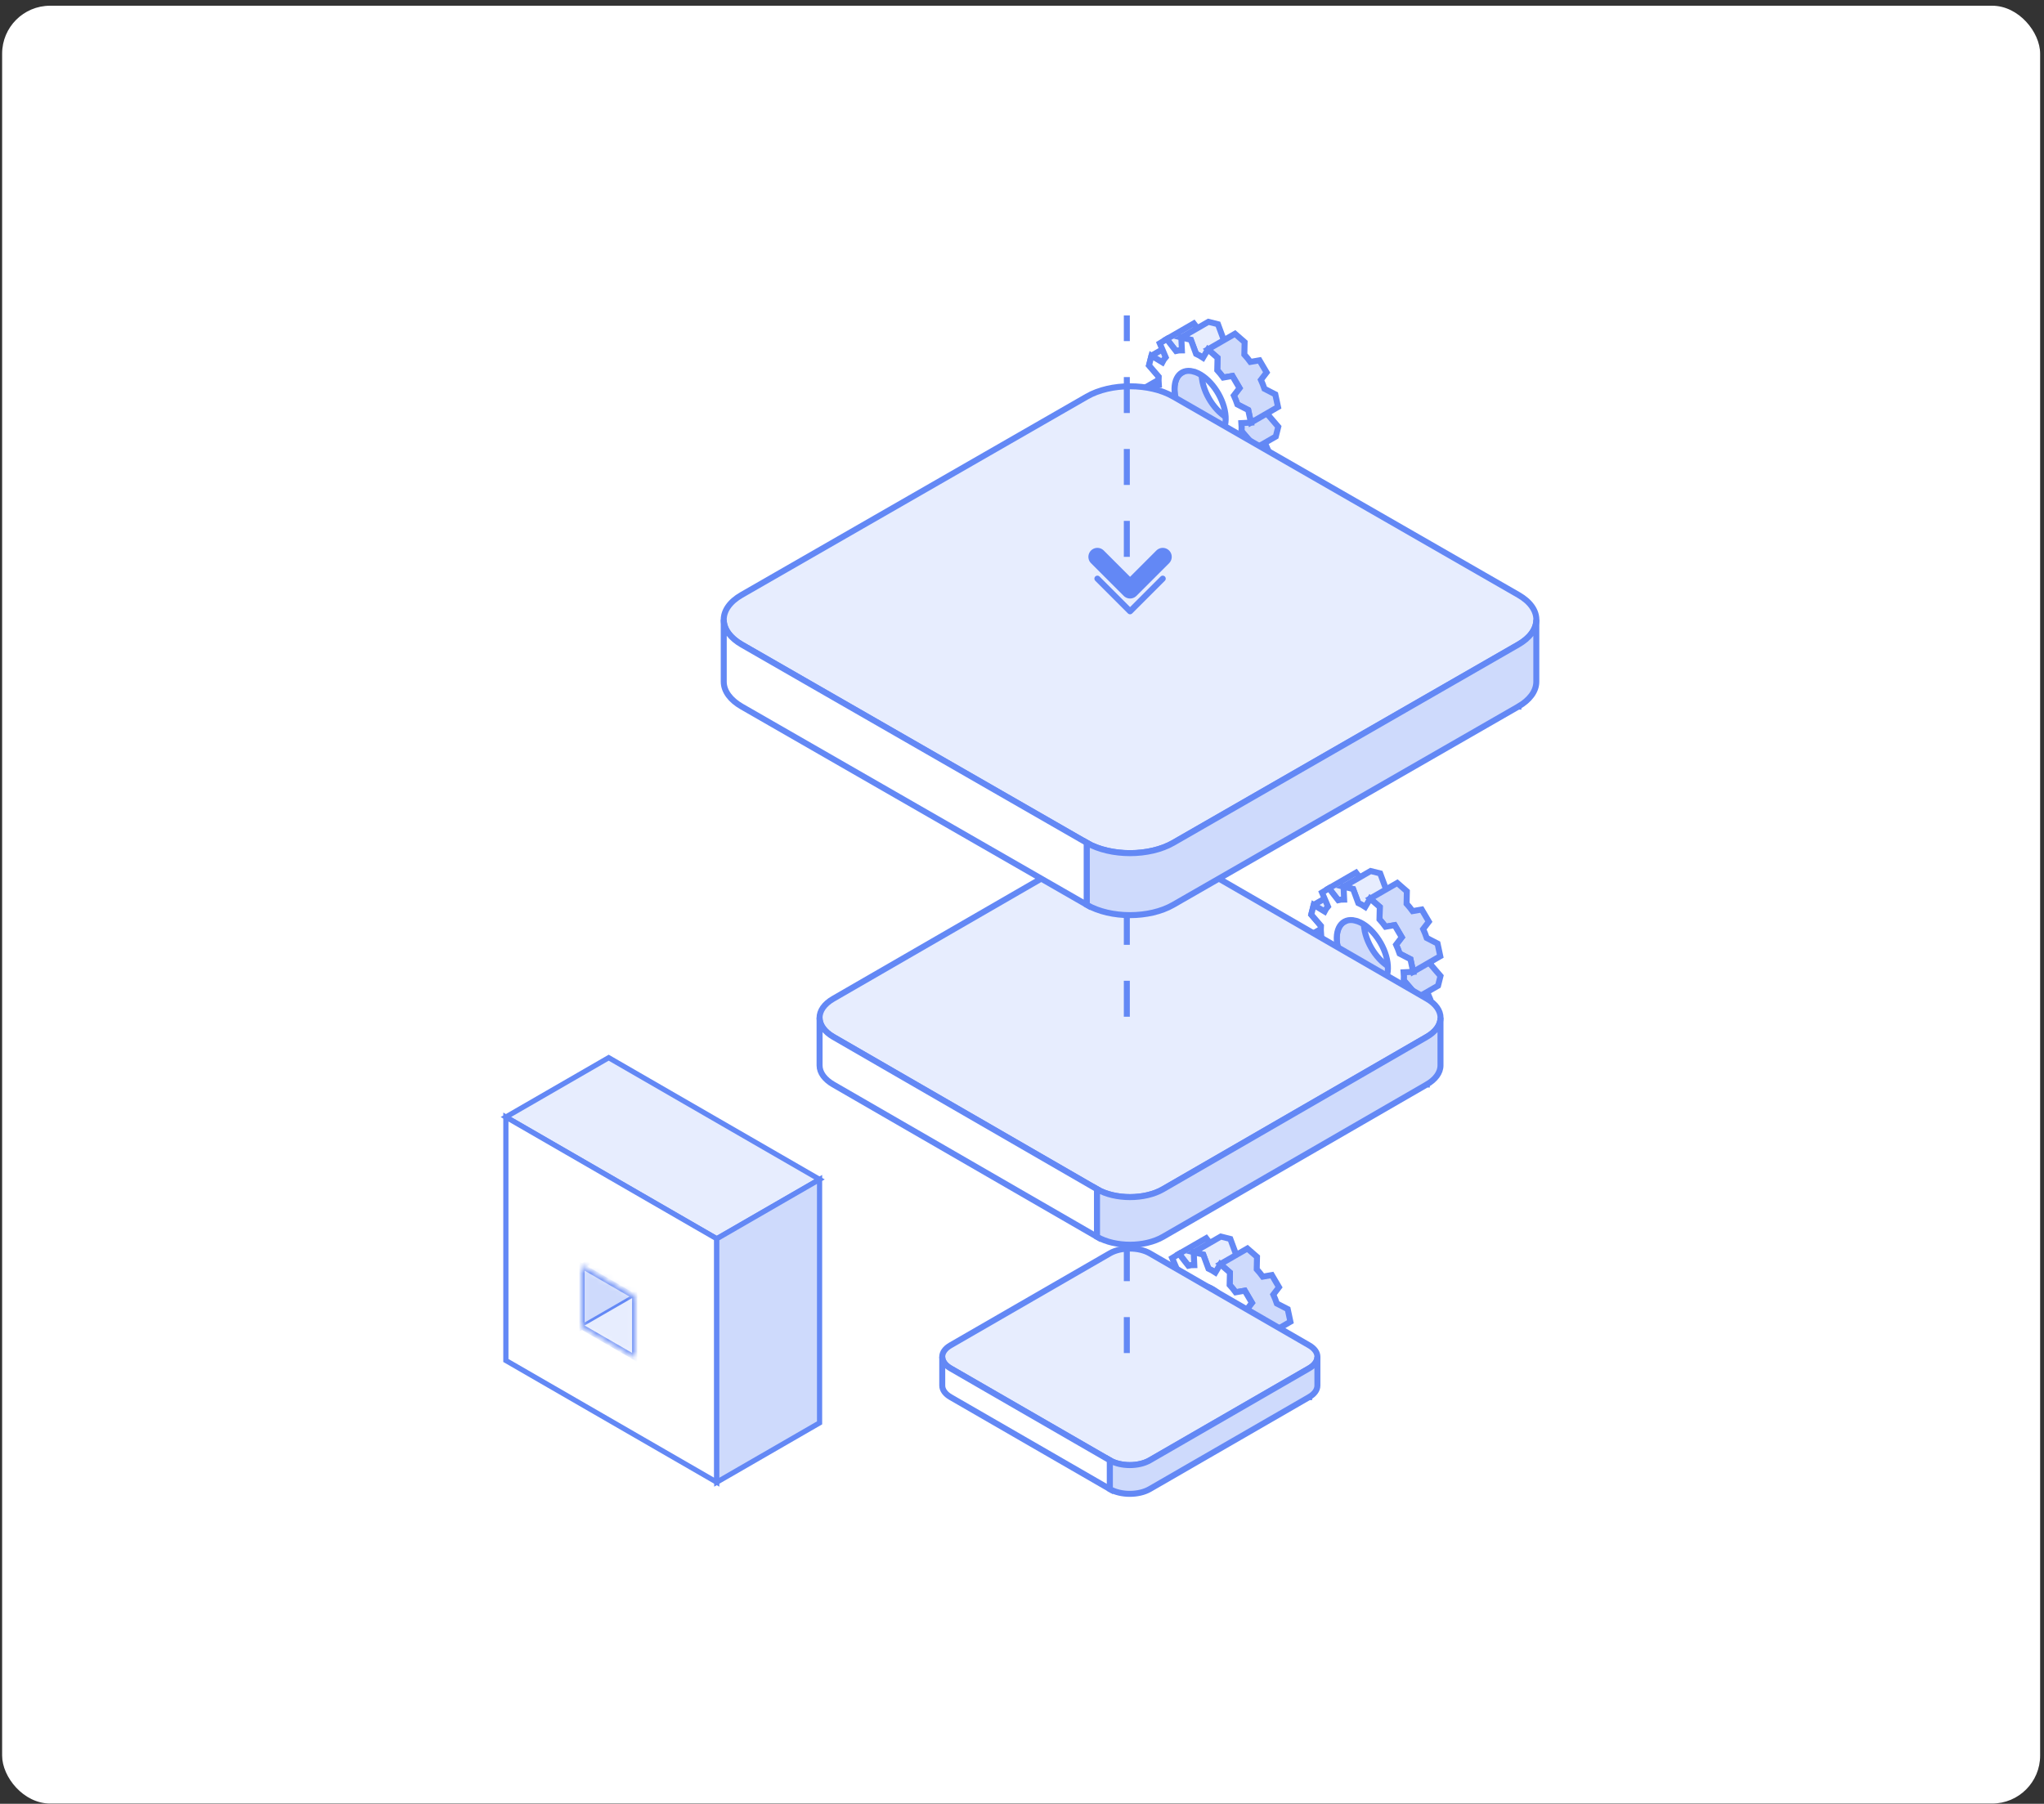 <svg width="341" height="301" viewBox="0 0 341 301" fill="none" xmlns="http://www.w3.org/2000/svg">
<rect x="0" y="0" width="341" height="301" fill="#333333" stroke="none"/>
<rect x="0.355" y="0.956" width="340" height="300" rx="8" fill="white"/>
<path fill-rule="evenodd" clip-rule="evenodd" d="M225.977 168.143L226.796 166.751L231.313 164.143L230.494 165.535L225.977 168.143Z" fill="#6580E1"/>
<path fill-rule="evenodd" clip-rule="evenodd" d="M226.797 166.751C227.178 167.001 227.564 167.218 227.952 167.397L228.816 169.736L230.412 170.136L234.93 167.527L233.334 167.128L232.47 164.789C232.082 164.609 231.696 164.393 231.315 164.143L226.797 166.751Z" fill="#6580E1"/>
<path fill-rule="evenodd" clip-rule="evenodd" d="M230.41 170.136L230.312 167.989L234.83 165.381L234.927 167.528L230.41 170.136Z" fill="#CEDAFC" stroke="#6388F5"/>
<path fill-rule="evenodd" clip-rule="evenodd" d="M230.312 167.989C230.663 167.994 230.996 167.958 231.306 167.881L232.849 169.864L237.366 167.256L235.824 165.272C235.514 165.35 235.181 165.386 234.83 165.38L230.312 167.989Z" fill="#6580E1"/>
<path fill-rule="evenodd" clip-rule="evenodd" d="M232.848 169.864L234.004 169.157L238.522 166.549L237.365 167.256L232.848 169.864Z" fill="#6580E1"/>
<path fill-rule="evenodd" clip-rule="evenodd" d="M234.004 169.157L233.016 166.831C233.231 166.586 233.42 166.305 233.579 165.991L238.097 163.383C237.937 163.697 237.749 163.977 237.533 164.222L238.522 166.548L234.004 169.157Z" fill="#CEDAFC" stroke="#6388F5"/>
<path fill-rule="evenodd" clip-rule="evenodd" d="M233.578 165.991L235.389 167.092L239.907 164.484L238.096 163.383L233.578 165.991Z" fill="#6580E1"/>
<path fill-rule="evenodd" clip-rule="evenodd" d="M235.392 167.092L235.799 165.469L234.186 163.591C234.213 163.166 234.207 162.716 234.168 162.245L238.686 159.637C238.725 160.108 238.731 160.557 238.704 160.982L240.317 162.861L239.909 164.484L235.392 167.092Z" fill="#CEDAFC" stroke="#6388F5"/>
<path fill-rule="evenodd" clip-rule="evenodd" d="M234.168 162.246L235.76 162.166L240.277 159.558L238.686 159.638L234.168 162.246Z" fill="#6580E1"/>
<path fill-rule="evenodd" clip-rule="evenodd" d="M228.581 149.947L227.762 151.339L232.28 148.73L233.099 147.338L228.581 149.947Z" fill="#6580E1"/>
<path fill-rule="evenodd" clip-rule="evenodd" d="M224.145 147.954L224.242 150.101L228.759 147.492L228.662 145.346L224.145 147.954Z" fill="#6580E1"/>
<path fill-rule="evenodd" clip-rule="evenodd" d="M221.707 148.226L220.551 148.933L221.54 151.259C221.324 151.504 221.136 151.784 220.976 152.098L225.494 149.49C225.653 149.176 225.842 148.895 226.057 148.651L225.069 146.325L226.225 145.618L221.707 148.226Z" fill="#6580E1"/>
<path fill-rule="evenodd" clip-rule="evenodd" d="M220.975 152.098L219.164 150.997L223.682 148.388L225.493 149.489L220.975 152.098Z" fill="#6580E1"/>
<path fill-rule="evenodd" clip-rule="evenodd" d="M219.165 150.997L218.758 152.62L220.371 154.498C220.344 154.923 220.35 155.373 220.389 155.844L224.907 153.235C224.868 152.764 224.862 152.314 224.889 151.89L223.276 150.011L223.683 148.388L219.165 150.997Z" fill="#E7EDFE" stroke="#6388F5"/>
<path fill-rule="evenodd" clip-rule="evenodd" d="M220.389 155.844L218.797 155.923L223.315 153.315L224.907 153.235L220.389 155.844Z" fill="#6580E1"/>
<path fill-rule="evenodd" clip-rule="evenodd" d="M218.797 155.924L218.798 155.924L219.249 158.029L221.057 158.961C221.228 159.465 221.424 159.963 221.647 160.451L220.702 161.688L221.891 163.711L223.409 163.445C223.728 163.878 224.065 164.291 224.417 164.678L224.369 166.744L225.976 168.143L230.494 165.535L228.887 164.136L228.934 162.069C228.583 161.682 228.246 161.27 227.927 160.837L226.409 161.103L225.22 159.08L226.165 157.842C225.942 157.355 225.745 156.857 225.575 156.353L223.766 155.421L223.315 153.316L223.315 153.315L218.797 155.924Z" fill="#E7EDFE" stroke="#6388F5"/>
<path fill-rule="evenodd" clip-rule="evenodd" d="M230.474 164.165C229.951 164.546 229.257 164.67 228.44 164.465C226.17 163.897 223.811 161.009 223.17 158.016C222.759 156.1 223.152 154.605 224.083 153.926L228.6 151.317C227.67 151.996 227.277 153.491 227.688 155.407C228.329 158.401 230.688 161.288 232.958 161.857C233.775 162.062 234.468 161.938 234.992 161.556L230.474 164.165Z" fill="#CEDAFC" stroke="#6388F5"/>
<path fill-rule="evenodd" clip-rule="evenodd" d="M224.082 153.925C224.606 153.543 225.299 153.42 226.116 153.624V153.625C228.386 154.193 230.745 157.081 231.386 160.074C231.797 161.99 231.404 163.485 230.473 164.164L234.991 161.556C235.922 160.877 236.315 159.382 235.904 157.466C235.263 154.472 232.904 151.585 230.634 151.017V151.016C229.817 150.811 229.123 150.935 228.6 151.317L224.082 153.925Z" fill="#6580E1"/>
<path fill-rule="evenodd" clip-rule="evenodd" d="M224.243 150.101C223.893 150.096 223.56 150.131 223.249 150.209L221.707 148.226L226.225 145.618L227.767 147.601C228.078 147.523 228.41 147.487 228.761 147.493L224.243 150.101Z" fill="#E7EDFE" stroke="#6388F5"/>
<path fill-rule="evenodd" clip-rule="evenodd" d="M227.76 151.339C227.378 151.088 226.992 150.872 226.604 150.693L225.74 148.354L224.145 147.954L228.662 145.346L230.258 145.746L231.122 148.084C231.51 148.264 231.896 148.479 232.277 148.731L227.76 151.339Z" fill="#E7EDFE" stroke="#6388F5"/>
<path fill-rule="evenodd" clip-rule="evenodd" d="M235.761 162.166L235.31 160.061L233.501 159.129C233.331 158.625 233.134 158.127 232.911 157.639L233.857 156.402L232.668 154.379L231.149 154.645C230.83 154.212 230.493 153.799 230.142 153.412L230.19 151.346L228.582 149.947L233.1 147.338L234.707 148.738L234.66 150.804C235.011 151.191 235.348 151.603 235.667 152.037L237.185 151.77L238.374 153.794L237.429 155.031C237.652 155.518 237.848 156.016 238.019 156.52L239.828 157.452L240.279 159.558L235.761 162.166Z" fill="#CEDAFC" stroke="#6388F5"/>
<path d="M218.797 155.925L219.248 158.03L221.057 158.962C221.227 159.466 221.424 159.964 221.647 160.451L220.701 161.688L221.89 163.712L223.409 163.445C223.728 163.879 224.065 164.291 224.416 164.678L224.368 166.744L225.976 168.143L226.795 166.752C227.176 167.002 227.562 167.218 227.95 167.398L228.814 169.736L230.41 170.136L230.313 167.99C230.663 167.995 230.996 167.959 231.306 167.882L232.849 169.865L234.005 169.158L233.016 166.832C233.232 166.587 233.42 166.307 233.58 165.993L235.391 167.094L235.798 165.47L234.185 163.592C234.212 163.167 234.206 162.718 234.167 162.247L235.759 162.167L235.308 160.062L233.499 159.13C233.329 158.626 233.132 158.128 232.91 157.64L233.855 156.403L232.666 154.38L231.148 154.646C230.828 154.213 230.492 153.8 230.14 153.413L230.188 151.347L228.58 149.948L227.761 151.34C227.38 151.089 226.994 150.873 226.606 150.694L225.742 148.355L224.147 147.955L224.244 150.102C223.893 150.096 223.56 150.132 223.25 150.21L221.708 148.227L220.551 148.934L221.54 151.259C221.324 151.504 221.136 151.785 220.977 152.099L219.165 150.998L218.758 152.621L220.371 154.499C220.344 154.924 220.35 155.374 220.389 155.845L218.797 155.924L218.797 155.925ZM226.117 153.626C228.386 154.194 230.746 157.082 231.387 160.075C232.028 163.069 230.709 165.034 228.44 164.465C226.171 163.897 223.811 161.009 223.17 158.016C222.529 155.022 223.848 153.057 226.117 153.625V153.626Z" fill="white" stroke="#6388F5"/>
<path fill-rule="evenodd" clip-rule="evenodd" d="M200.977 229.142L201.796 227.75L206.313 225.142L205.494 226.534L200.977 229.142Z" fill="#6580E1"/>
<path fill-rule="evenodd" clip-rule="evenodd" d="M201.797 227.75C202.178 228 202.564 228.217 202.952 228.396L203.816 230.735L205.412 231.135L209.93 228.526L208.334 228.127L207.47 225.788C207.082 225.608 206.696 225.392 206.315 225.142L201.797 227.75Z" fill="#6580E1"/>
<path fill-rule="evenodd" clip-rule="evenodd" d="M205.41 231.135L205.312 228.988L209.83 226.38L209.927 228.527L205.41 231.135Z" fill="#CEDAFC" stroke="#6388F5"/>
<path fill-rule="evenodd" clip-rule="evenodd" d="M205.312 228.988C205.663 228.993 205.996 228.957 206.306 228.88L207.849 230.863L212.366 228.255L210.824 226.271C210.514 226.349 210.181 226.385 209.83 226.379L205.312 228.988Z" fill="#6580E1"/>
<path fill-rule="evenodd" clip-rule="evenodd" d="M207.848 230.863L209.004 230.156L213.522 227.548L212.365 228.255L207.848 230.863Z" fill="#6580E1"/>
<path fill-rule="evenodd" clip-rule="evenodd" d="M209.004 230.156L208.016 227.83C208.231 227.585 208.42 227.304 208.579 226.99L213.097 224.382C212.937 224.696 212.749 224.976 212.533 225.221L213.522 227.547L209.004 230.156Z" fill="#CEDAFC" stroke="#6388F5"/>
<path fill-rule="evenodd" clip-rule="evenodd" d="M208.578 226.99L210.389 228.091L214.907 225.483L213.096 224.382L208.578 226.99Z" fill="#6580E1"/>
<path fill-rule="evenodd" clip-rule="evenodd" d="M210.392 228.091L210.799 226.468L209.186 224.59C209.213 224.165 209.207 223.715 209.168 223.244L213.686 220.636C213.725 221.107 213.731 221.557 213.704 221.981L215.317 223.86L214.909 225.483L210.392 228.091Z" fill="#CEDAFC" stroke="#6388F5"/>
<path fill-rule="evenodd" clip-rule="evenodd" d="M209.168 223.245L210.76 223.165L215.277 220.557L213.686 220.637L209.168 223.245Z" fill="#6580E1"/>
<path fill-rule="evenodd" clip-rule="evenodd" d="M203.581 210.946L202.762 212.338L207.28 209.73L208.099 208.338L203.581 210.946Z" fill="#6580E1"/>
<path fill-rule="evenodd" clip-rule="evenodd" d="M199.145 208.953L199.242 211.1L203.759 208.491L203.662 206.345L199.145 208.953Z" fill="#6580E1"/>
<path fill-rule="evenodd" clip-rule="evenodd" d="M196.707 209.225L195.551 209.931L196.54 212.257C196.324 212.502 196.136 212.783 195.976 213.097L200.494 210.489C200.653 210.174 200.842 209.894 201.057 209.649L200.069 207.323L201.225 206.616L196.707 209.225Z" fill="#6580E1"/>
<path fill-rule="evenodd" clip-rule="evenodd" d="M195.975 213.096L194.164 211.995L198.682 209.387L200.493 210.488L195.975 213.096Z" fill="#6580E1"/>
<path fill-rule="evenodd" clip-rule="evenodd" d="M194.165 211.995L193.758 213.618L195.371 215.496C195.344 215.921 195.35 216.371 195.389 216.842L199.907 214.234C199.868 213.763 199.862 213.313 199.889 212.888L198.276 211.01L198.683 209.387L194.165 211.995Z" fill="#E7EDFE" stroke="#6388F5"/>
<path fill-rule="evenodd" clip-rule="evenodd" d="M195.389 216.843L193.797 216.922L198.315 214.314L199.907 214.234L195.389 216.843Z" fill="#6580E1"/>
<path fill-rule="evenodd" clip-rule="evenodd" d="M193.797 216.923L193.798 216.923L194.249 219.028L196.057 219.96C196.228 220.464 196.424 220.962 196.647 221.45L195.702 222.687L196.891 224.71L198.409 224.444C198.728 224.877 199.065 225.29 199.417 225.677L199.369 227.743L200.976 229.142L205.494 226.534L203.887 225.135L203.934 223.069C203.583 222.681 203.246 222.269 202.927 221.836L201.409 222.102L200.22 220.079L201.165 218.841C200.942 218.354 200.745 217.856 200.575 217.352L198.766 216.42L198.315 214.315L198.315 214.314L193.797 216.923Z" fill="#E7EDFE" stroke="#6388F5"/>
<path fill-rule="evenodd" clip-rule="evenodd" d="M205.474 225.164C204.951 225.545 204.257 225.669 203.44 225.464C201.17 224.896 198.811 222.008 198.17 219.015C197.759 217.099 198.152 215.604 199.083 214.925L203.6 212.316C202.67 212.995 202.277 214.49 202.688 216.407C203.329 219.4 205.688 222.287 207.958 222.856C208.775 223.061 209.468 222.937 209.992 222.555L205.474 225.164Z" fill="#CEDAFC" stroke="#6388F5"/>
<path fill-rule="evenodd" clip-rule="evenodd" d="M199.082 214.924C199.606 214.542 200.299 214.419 201.116 214.623V214.624C203.386 215.192 205.745 218.08 206.386 221.073C206.797 222.989 206.404 224.484 205.473 225.163L209.991 222.555C210.922 221.876 211.315 220.381 210.904 218.465C210.263 215.471 207.904 212.584 205.634 212.016V212.015C204.817 211.81 204.123 211.934 203.6 212.316L199.082 214.924Z" fill="#6580E1"/>
<path fill-rule="evenodd" clip-rule="evenodd" d="M199.243 211.1C198.893 211.094 198.56 211.13 198.249 211.208L196.707 209.225L201.225 206.616L202.767 208.599C203.078 208.521 203.41 208.486 203.761 208.491L199.243 211.1Z" fill="#E7EDFE" stroke="#6388F5"/>
<path fill-rule="evenodd" clip-rule="evenodd" d="M202.76 212.338C202.378 212.087 201.992 211.871 201.604 211.692L200.74 209.353L199.145 208.953L203.662 206.345L205.258 206.745L206.122 209.083C206.51 209.263 206.896 209.478 207.277 209.73L202.76 212.338Z" fill="#E7EDFE" stroke="#6388F5"/>
<path fill-rule="evenodd" clip-rule="evenodd" d="M210.761 223.165L210.31 221.06L208.501 220.128C208.331 219.624 208.134 219.126 207.911 218.639L208.857 217.402L207.668 215.378L206.149 215.645C205.83 215.211 205.493 214.799 205.142 214.412L205.19 212.345L203.582 210.946L208.1 208.338L209.707 209.737L209.66 211.803C210.011 212.19 210.348 212.603 210.667 213.036L212.185 212.77L213.374 214.793L212.429 216.031C212.652 216.518 212.848 217.016 213.019 217.52L214.828 218.452L215.279 220.557L210.761 223.165Z" fill="#CEDAFC" stroke="#6388F5"/>
<path d="M193.797 216.924L194.248 219.029L196.057 219.961C196.227 220.465 196.424 220.963 196.647 221.45L195.701 222.688L196.89 224.711L198.409 224.445C198.728 224.878 199.065 225.291 199.416 225.678L199.368 227.744L200.976 229.143L201.795 227.751C202.176 228.002 202.562 228.218 202.95 228.397L203.814 230.736L205.41 231.136L205.313 228.989C205.663 228.994 205.996 228.958 206.306 228.881L207.849 230.864L209.005 230.157L208.016 227.831C208.232 227.587 208.42 227.306 208.58 226.992L210.391 228.093L210.798 226.47L209.185 224.592C209.212 224.167 209.206 223.717 209.167 223.246L210.759 223.166L210.308 221.061L208.499 220.129C208.329 219.625 208.132 219.127 207.91 218.64L208.855 217.403L207.666 215.379L206.148 215.646C205.828 215.212 205.492 214.8 205.14 214.413L205.188 212.347L203.58 210.947L202.761 212.339C202.38 212.088 201.994 211.872 201.606 211.693L200.742 209.355L199.147 208.955L199.244 211.101C198.893 211.096 198.56 211.131 198.25 211.209L196.708 209.226L195.551 209.933L196.54 212.259C196.324 212.504 196.136 212.784 195.977 213.098L194.165 211.997L193.758 213.62L195.371 215.499C195.344 215.924 195.35 216.373 195.389 216.844L193.797 216.924L193.797 216.924ZM201.117 214.625C203.386 215.194 205.746 218.081 206.387 221.074C207.028 224.068 205.709 226.034 203.44 225.465C201.171 224.896 198.811 222.009 198.17 219.016C197.529 216.022 198.848 214.056 201.117 214.625V214.625Z" fill="white" stroke="#6388F5"/>
<path fill-rule="evenodd" clip-rule="evenodd" d="M198.91 76.499L199.729 75.107L204.247 72.499L203.428 73.891L198.91 76.499Z" fill="#6580E1"/>
<path fill-rule="evenodd" clip-rule="evenodd" d="M199.73 75.107C200.112 75.357 200.498 75.574 200.886 75.753L201.75 78.092L203.345 78.492L207.863 75.883L206.267 75.484L205.403 73.145C205.015 72.965 204.629 72.749 204.248 72.499L199.73 75.107Z" fill="#6580E1"/>
<path fill-rule="evenodd" clip-rule="evenodd" d="M203.343 78.492L203.246 76.345L207.764 73.737L207.861 75.884L203.343 78.492Z" fill="#CEDAFC" stroke="#6388F5"/>
<path fill-rule="evenodd" clip-rule="evenodd" d="M203.246 76.345C203.597 76.35 203.929 76.314 204.24 76.237L205.782 78.22L210.3 75.612L208.758 73.628C208.447 73.706 208.115 73.742 207.764 73.736L203.246 76.345Z" fill="#6580E1"/>
<path fill-rule="evenodd" clip-rule="evenodd" d="M205.781 78.22L206.938 77.513L211.456 74.905L210.299 75.612L205.781 78.22Z" fill="#6580E1"/>
<path fill-rule="evenodd" clip-rule="evenodd" d="M206.938 77.513L205.949 75.187C206.165 74.942 206.353 74.662 206.513 74.348L211.03 71.739C210.871 72.053 210.683 72.334 210.467 72.579L211.456 74.905L206.938 77.513Z" fill="#CEDAFC" stroke="#6388F5"/>
<path fill-rule="evenodd" clip-rule="evenodd" d="M206.512 74.348L208.323 75.449L212.841 72.84L211.03 71.739L206.512 74.348Z" fill="#6580E1"/>
<path fill-rule="evenodd" clip-rule="evenodd" d="M208.325 75.449L208.733 73.825L207.12 71.947C207.147 71.522 207.14 71.073 207.102 70.602L211.619 67.993C211.658 68.464 211.664 68.914 211.637 69.339L213.251 71.217L212.843 72.84L208.325 75.449Z" fill="#CEDAFC" stroke="#6388F5"/>
<path fill-rule="evenodd" clip-rule="evenodd" d="M207.102 70.602L208.693 70.522L213.211 67.914L211.619 67.994L207.102 70.602Z" fill="#6580E1"/>
<path fill-rule="evenodd" clip-rule="evenodd" d="M201.514 58.303L200.695 59.695L205.213 57.087L206.032 55.695L201.514 58.303Z" fill="#6580E1"/>
<path fill-rule="evenodd" clip-rule="evenodd" d="M197.078 56.31L197.175 58.457L201.693 55.849L201.596 53.702L197.078 56.31Z" fill="#6580E1"/>
<path fill-rule="evenodd" clip-rule="evenodd" d="M194.641 56.583L193.484 57.289L194.473 59.615C194.258 59.86 194.069 60.141 193.91 60.455L198.428 57.846C198.587 57.532 198.775 57.252 198.991 57.007L198.002 54.681L199.159 53.974L194.641 56.583Z" fill="#6580E1"/>
<path fill-rule="evenodd" clip-rule="evenodd" d="M193.909 60.454L192.098 59.353L196.615 56.745L198.427 57.846L193.909 60.454Z" fill="#6580E1"/>
<path fill-rule="evenodd" clip-rule="evenodd" d="M192.099 59.353L191.691 60.976L193.305 62.854C193.278 63.279 193.284 63.729 193.323 64.2L197.84 61.592C197.802 61.121 197.795 60.671 197.822 60.246L196.209 58.368L196.617 56.745L192.099 59.353Z" fill="#E7EDFE" stroke="#6388F5"/>
<path fill-rule="evenodd" clip-rule="evenodd" d="M193.323 64.201L191.73 64.28L196.248 61.672L197.841 61.592L193.323 64.201Z" fill="#6580E1"/>
<path fill-rule="evenodd" clip-rule="evenodd" d="M191.73 64.28L191.731 64.28L192.182 66.385L193.991 67.317C194.161 67.821 194.358 68.319 194.581 68.807L193.635 70.044L194.824 72.067L196.343 71.801C196.662 72.234 196.999 72.647 197.35 73.034L197.302 75.1L198.91 76.499L203.428 73.891L201.82 72.492L201.868 70.425C201.517 70.038 201.18 69.626 200.86 69.192L199.342 69.459L198.153 67.436L199.098 66.198C198.876 65.711 198.679 65.213 198.509 64.709L196.7 63.777L196.249 61.672L196.248 61.671L191.73 64.28Z" fill="#E7EDFE" stroke="#6388F5"/>
<path fill-rule="evenodd" clip-rule="evenodd" d="M203.408 72.521C202.884 72.903 202.19 73.026 201.373 72.822C199.104 72.253 196.745 69.366 196.104 66.372C195.693 64.456 196.086 62.961 197.016 62.282L201.534 59.674C200.603 60.353 200.211 61.848 200.621 63.764C201.262 66.757 203.622 69.645 205.891 70.213C206.708 70.418 207.402 70.294 207.926 69.913L203.408 72.521Z" fill="#CEDAFC" stroke="#6388F5"/>
<path fill-rule="evenodd" clip-rule="evenodd" d="M197.016 62.282C197.539 61.9 198.233 61.776 199.05 61.981V61.981C201.319 62.55 203.679 65.437 204.32 68.431C204.73 70.347 204.338 71.842 203.407 72.521L207.925 69.912C208.856 69.233 209.248 67.738 208.838 65.822C208.197 62.829 205.837 59.941 203.568 59.373V59.372C202.751 59.168 202.057 59.291 201.533 59.673L197.016 62.282Z" fill="#6580E1"/>
<path fill-rule="evenodd" clip-rule="evenodd" d="M197.177 58.458C196.826 58.452 196.494 58.488 196.183 58.566L194.641 56.583L199.158 53.974L200.701 55.957C201.011 55.879 201.344 55.844 201.695 55.849L197.177 58.458Z" fill="#E7EDFE" stroke="#6388F5"/>
<path fill-rule="evenodd" clip-rule="evenodd" d="M200.693 59.695C200.312 59.444 199.926 59.228 199.538 59.049L198.674 56.71L197.078 56.31L201.596 53.702L203.192 54.102L204.056 56.441C204.444 56.62 204.83 56.836 205.211 57.087L200.693 59.695Z" fill="#E7EDFE" stroke="#6388F5"/>
<path fill-rule="evenodd" clip-rule="evenodd" d="M208.694 70.522L208.243 68.417L206.435 67.485C206.264 66.981 206.067 66.483 205.845 65.996L206.79 64.758L205.601 62.735L204.083 63.002C203.764 62.568 203.427 62.156 203.075 61.769L203.123 59.702L201.516 58.303L206.033 55.695L207.641 57.094L207.593 59.16C207.945 59.547 208.281 59.96 208.601 60.393L210.119 60.127L211.308 62.15L210.363 63.388C210.585 63.875 210.782 64.373 210.953 64.877L212.761 65.809L213.212 67.914L208.694 70.522Z" fill="#CEDAFC" stroke="#6388F5"/>
<path d="M191.731 64.281L192.182 66.386L193.99 67.318C194.161 67.822 194.358 68.32 194.58 68.807L193.635 70.045L194.824 72.068L196.342 71.802C196.662 72.235 196.998 72.647 197.35 73.034L197.302 75.101L198.909 76.5L199.728 75.108C200.11 75.358 200.495 75.575 200.884 75.754L201.748 78.093L203.343 78.493L203.246 76.346C203.597 76.351 203.93 76.315 204.24 76.238L205.782 78.221L206.939 77.514L205.95 75.188C206.166 74.944 206.354 74.663 206.513 74.349L208.325 75.45L208.732 73.827L207.119 71.949C207.146 71.524 207.14 71.074 207.101 70.603L208.693 70.523L208.242 68.418L206.433 67.486C206.263 66.982 206.066 66.484 205.843 65.997L206.788 64.76L205.599 62.736L204.081 63.003C203.762 62.569 203.425 62.157 203.074 61.77L203.122 59.703L201.514 58.304L200.695 59.696C200.314 59.445 199.928 59.229 199.54 59.05L198.676 56.712L197.08 56.312L197.177 58.458C196.827 58.453 196.494 58.488 196.184 58.566L194.641 56.583L193.485 57.29L194.473 59.616C194.258 59.861 194.069 60.141 193.91 60.455L192.099 59.354L191.691 60.977L193.304 62.855C193.277 63.281 193.284 63.73 193.323 64.201L191.73 64.281L191.731 64.281ZM199.051 61.982C201.32 62.551 203.679 65.438 204.32 68.431C204.962 71.425 203.643 73.391 201.373 72.822C199.104 72.253 196.745 69.366 196.104 66.373C195.462 63.379 196.782 61.413 199.051 61.981V61.982Z" fill="white" stroke="#6388F5"/>
<path d="M185.164 209.143C187.001 208.083 189.976 208.083 191.813 209.143L218.407 224.496C220.245 225.556 220.245 227.274 218.407 228.334L191.813 243.687C189.976 244.747 187.001 244.747 185.164 243.687L158.57 228.334C156.732 227.274 156.732 225.556 158.57 224.496L185.164 209.143Z" fill="#E7EDFE" stroke="#6388F5"/>
<path d="M158.582 228.339C157.737 227.85 157.195 227.159 157.195 226.415V231.213C157.195 231.961 157.728 232.643 158.572 233.132L185.166 248.485V243.687L158.582 228.339Z" fill="white" stroke="#6388F5"/>
<path d="M218.389 228.339L191.81 243.687C189.972 244.747 186.998 244.747 185.16 243.687V248.485C186.998 249.545 189.972 249.545 191.81 248.485L218.389 233.141H218.404V233.132C219.248 232.643 219.781 231.961 219.781 231.213V226.415C219.781 227.163 219.243 227.85 218.389 228.339Z" fill="#CEDAFC" stroke="#6388F5"/>
<line x1="187.988" y1="225.787" x2="187.988" y2="183.58" stroke="#6388F5" stroke-dasharray="6 6"/>
<path d="M183.023 141.237C186.065 139.481 190.988 139.481 194.029 141.237L238.045 166.663C241.087 168.419 241.087 171.264 238.045 173.02L194.029 198.445C190.988 200.201 186.065 200.201 183.023 198.445L139.008 173.02C135.966 171.264 135.966 168.419 139.008 166.663L183.023 141.237Z" fill="#E7EDFE" stroke="#6388F5"/>
<path d="M139.025 173.027C137.628 172.217 136.73 171.072 136.73 169.841V177.786C136.73 179.026 137.612 180.154 139.009 180.965L183.025 206.39V198.445L139.025 173.027Z" fill="white" stroke="#6388F5"/>
<path d="M238.014 173.027L194.022 198.445C190.98 200.201 186.057 200.201 183.016 198.445V206.39C186.057 208.146 190.98 208.146 194.022 206.39L238.014 180.98H238.037V180.965C239.435 180.154 240.316 179.026 240.316 177.786V169.841C240.316 171.08 239.427 172.217 238.014 173.027Z" fill="#CEDAFC" stroke="#6388F5"/>
<line x1="187.988" y1="169.662" x2="187.988" y2="99.317" stroke="#6388F5" stroke-dasharray="6 6"/>
<path d="M181.324 66.174C185.304 63.888 191.747 63.888 195.727 66.174L253.328 99.275C257.308 101.561 257.308 105.264 253.328 107.55L195.727 140.652C191.747 142.938 185.304 142.938 181.324 140.652L123.723 107.55C119.743 105.264 119.743 101.561 123.723 99.275L181.324 66.174Z" fill="#E7EDFE" stroke="#6388F5"/>
<path d="M123.745 107.561C121.916 106.506 120.742 105.016 120.742 103.413V113.757C120.742 115.371 121.896 116.839 123.725 117.895L181.326 150.996V140.652L123.745 107.561Z" fill="white" stroke="#6388F5"/>
<path d="M253.289 107.561L195.719 140.652C191.739 142.938 185.296 142.938 181.316 140.652V150.996C185.296 153.282 191.739 153.282 195.719 150.996L253.289 117.915H253.32V117.895C255.149 116.839 256.303 115.371 256.303 113.757V103.413C256.303 105.026 255.139 106.506 253.289 107.561Z" fill="#CEDAFC" stroke="#6388F5"/>
<path d="M183.076 96.557L188.528 102.009L193.98 96.557" stroke="#6388F5" stroke-linecap="round" stroke-linejoin="round"/>
<path d="M183.076 92.922L188.528 98.374L193.98 92.922" stroke="#6388F5" stroke-width="3" stroke-linecap="round" stroke-linejoin="round"/>
<line x1="187.988" y1="92.922" x2="187.988" y2="52.633" stroke="#6388F5" stroke-dasharray="6 6"/>
<rect width="40.625" height="19.805" transform="matrix(0.866 0.5 -0.866 0.5 101.547 176.497)" fill="#E7EDFE" stroke="#6388F5"/>
<rect width="40.625" height="40.625" transform="matrix(0.866 0.5 0 1 84.394 186.399)" fill="white" stroke="#6388F5"/>
<rect width="19.805" height="40.625" transform="matrix(0.866 -0.5 0 1 119.578 206.712)" fill="#CEDAFC" stroke="#6388F5"/>
<mask id="mask0_8246_29344" style="mask-type:alpha" maskUnits="userSpaceOnUse" x="97" y="211" width="9" height="16">
<rect width="10.156" height="10.156" transform="matrix(0.866 0.5 0 1 97.094 211.282)" fill="#D9D9D9"/>
</mask>
<g mask="url(#mask0_8246_29344)">
<rect width="10.156" height="10.156" transform="matrix(0.866 -0.5 0 1 97.094 211.282)" fill="#CEDAFC" stroke="#6388F5"/>
<rect width="10.156" height="10.156" transform="matrix(0.866 0.5 -0.866 0.5 105.891 216.36)" fill="#E7EDFE"/>
<rect width="10.156" height="10.156" transform="matrix(0.866 0.5 0 1 97.094 211.282)" stroke="#6388F5"/>
</g>
</svg>
